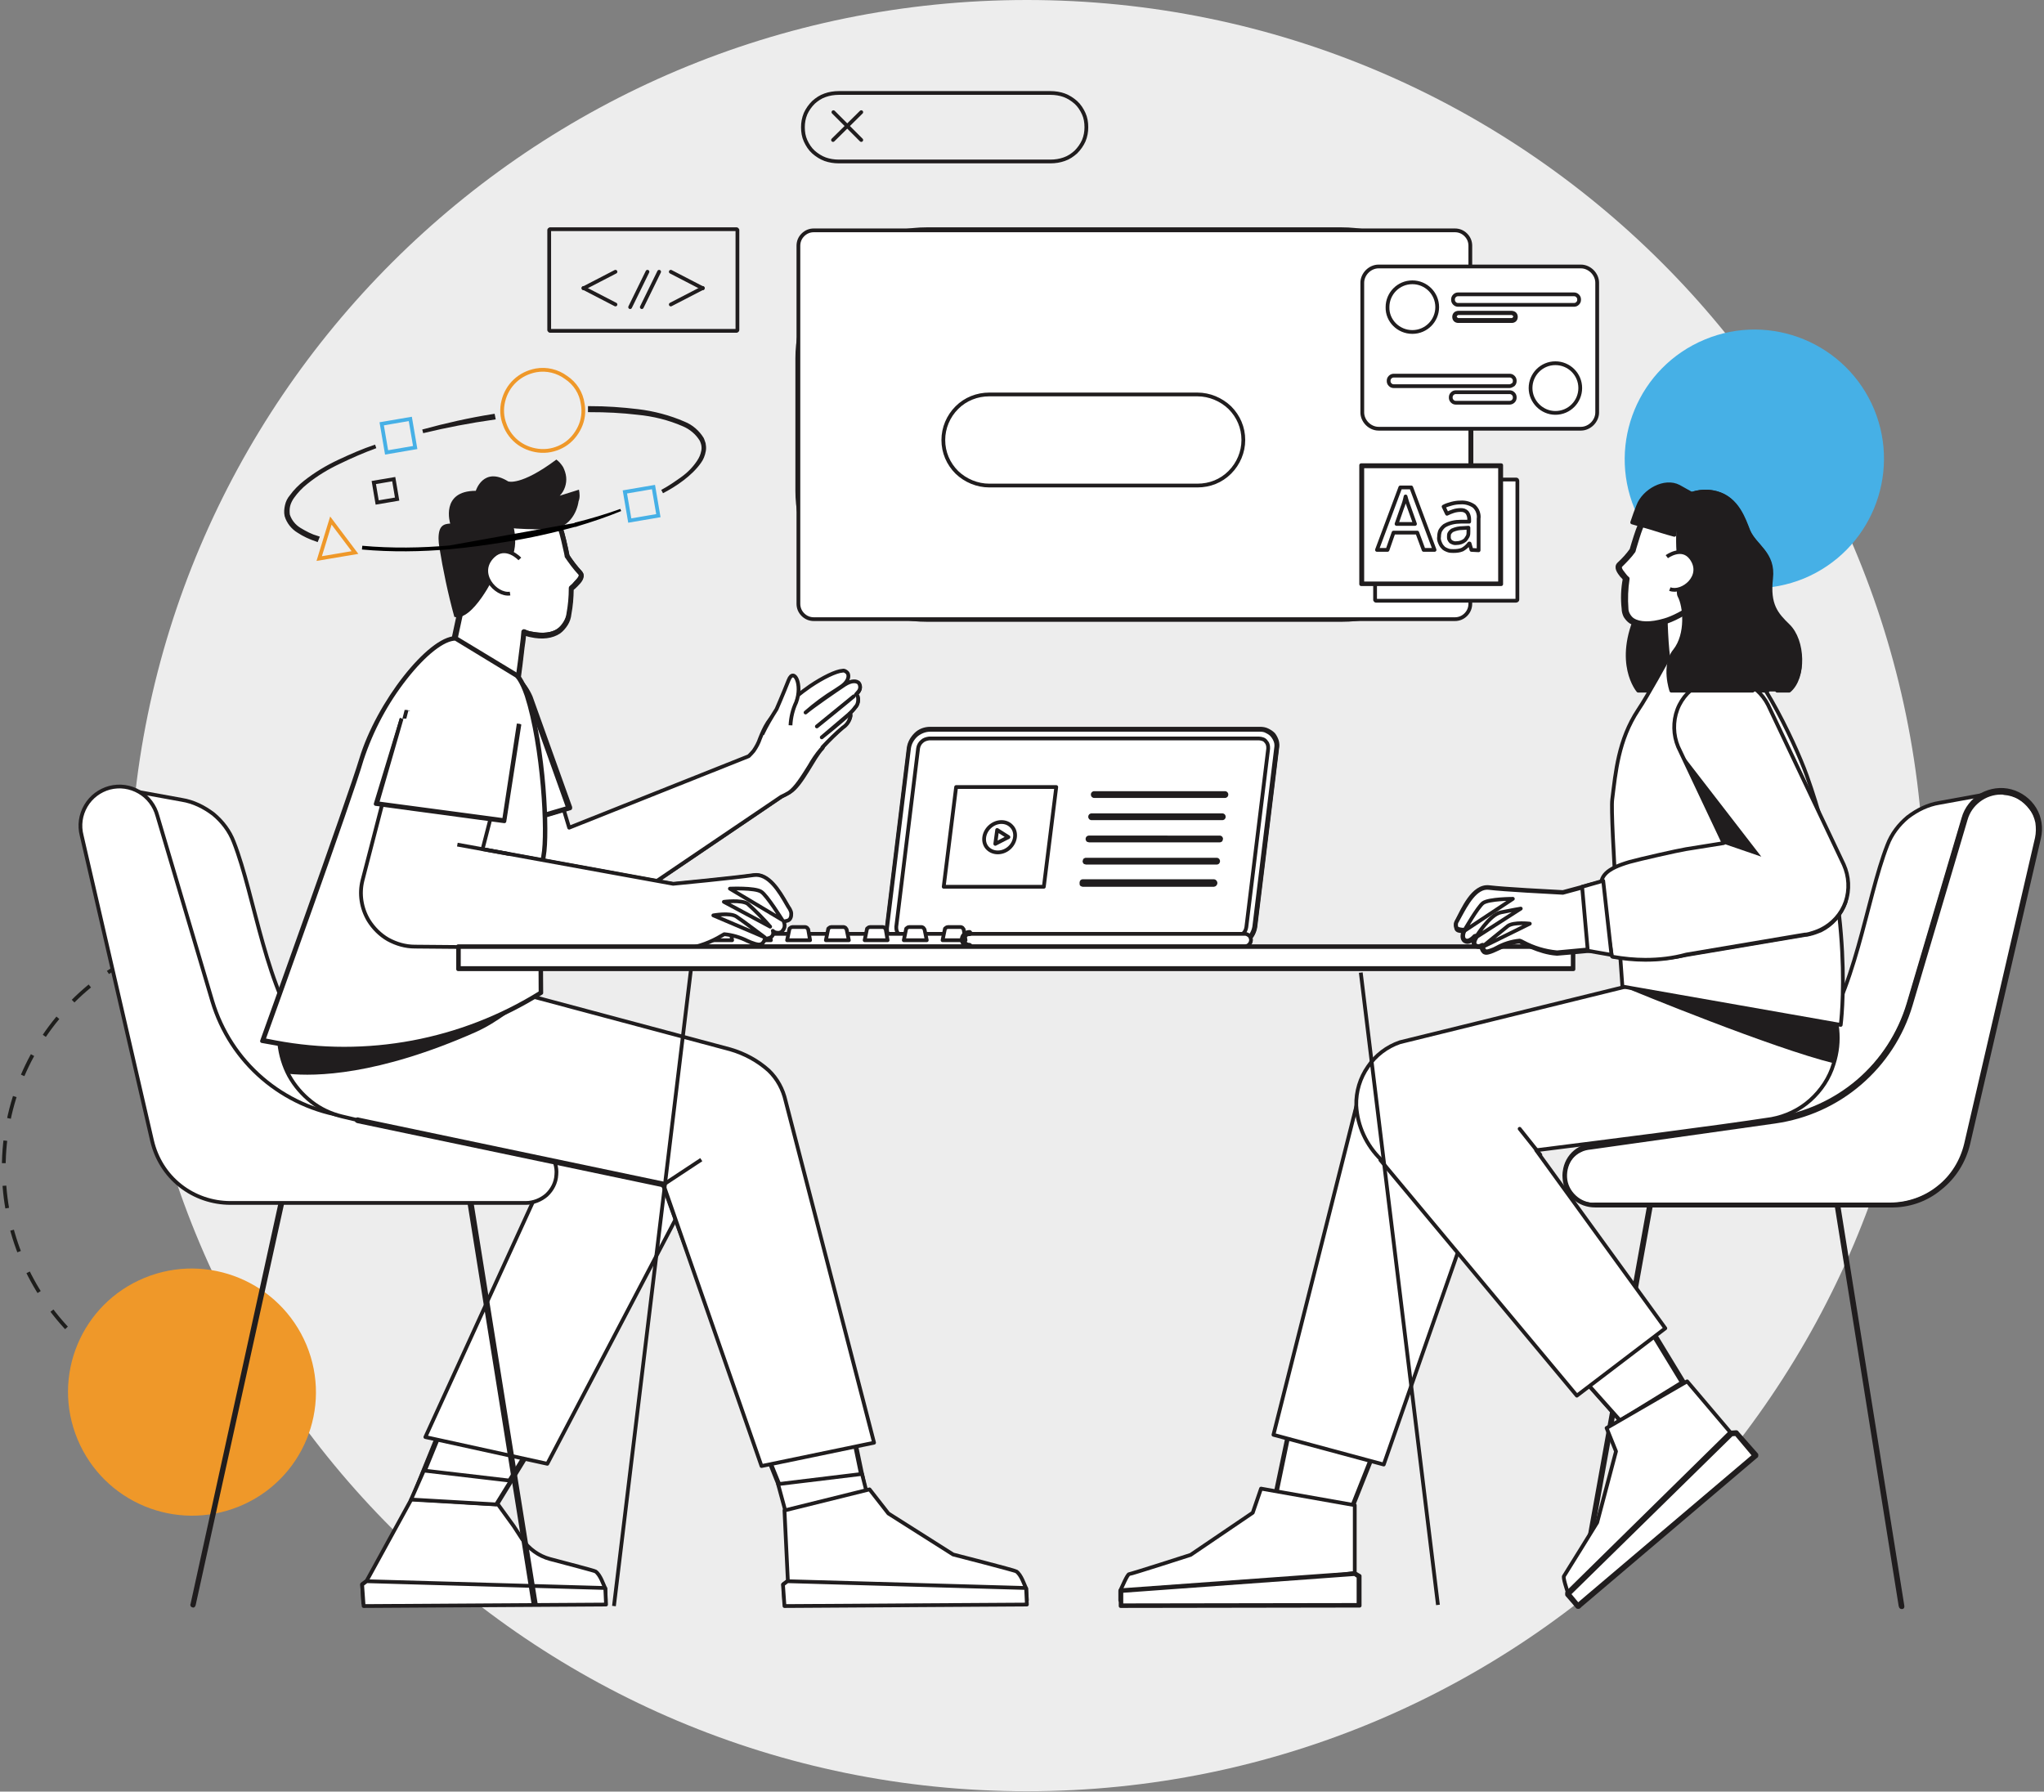 <?xml version="1.0" encoding="utf-8"?>
<!-- Generator: Adobe Illustrator 26.0.1, SVG Export Plug-In . SVG Version: 6.00 Build 0)  -->
<svg version="1.1" id="Layer_1" xmlns="http://www.w3.org/2000/svg" xmlns:xlink="http://www.w3.org/1999/xlink" x="0px" y="0px"
	 viewBox="0 0 543 476" style="enable-background:new 0 0 543 476;" xml:space="preserve">
<rect x="0" y="0" width="543" height="476" fill="#808080" stroke="none"/>
<style type="text/css">
	.st0{fill:none;stroke:#1E1E1C;stroke-miterlimit:10;stroke-dasharray:6,6;}
	.st1{fill:#EDEDED;}
	.st2{fill:#EF9829;}
	.st3{fill:#46B0E6;}
	.st4{fill:#FFFFFF;stroke:#201D1E;stroke-linejoin:round;}
	.st5{fill:none;stroke:#201D1E;stroke-linejoin:round;}
	.st6{fill-rule:evenodd;clip-rule:evenodd;fill:#FFFFFF;}
	.st7{fill:#201D1E;}
	.st8{fill:#FFFFFF;}
	.st9{fill:none;stroke:#201D1E;stroke-miterlimit:10;}
	.st10{fill-rule:evenodd;clip-rule:evenodd;fill:#FFFFFF;stroke:#201D1E;stroke-linejoin:round;}
	.st11{fill:none;stroke:#EF9829;stroke-miterlimit:10;}
	.st12{fill:none;stroke:#46B0E6;stroke-miterlimit:10;}
	.st13{stroke:#201D1E;stroke-miterlimit:10;}
	.st14{fill:none;stroke:#000000;stroke-miterlimit:10;}
	.st15{fill:none;stroke:#000000;stroke-width:0.6;stroke-miterlimit:10;}
</style>
<path class="st0" d="M63.7,372.9c34.6,0,62.7-28,62.7-62.6s-28.1-62.6-62.7-62.6S1,275.7,1,310.3S29.1,372.9,63.7,372.9z"/>
<path class="st1" d="M272.8,475.9c131.7,0,238.4-106.5,238.4-237.9C511.2,106.5,404.5,0,272.8,0C141.1,0,34.4,106.5,34.4,237.9
	C34.4,369.3,141.1,475.9,272.8,475.9z"/>
<path class="st2" d="M63.6,400.2c16.8-6.9,24.8-26.1,17.8-42.9c-7-16.7-26.2-24.7-43-17.8c-16.8,6.9-24.8,26.1-17.8,42.9
	C27.6,399.2,46.8,407.1,63.6,400.2z"/>
<path class="st3" d="M479.2,153.7c17.6-7.3,25.9-27.4,18.7-44.9c-7.3-17.6-27.5-25.9-45-18.6c-17.6,7.3-25.9,27.4-18.7,44.9
	C441.5,152.6,461.6,160.9,479.2,153.7z"/>
<path class="st4" d="M356.4,60.9H246.2c-19,0-34.4,15.4-34.4,34.3v35.2c0,19,15.4,34.3,34.4,34.3h110.3c19,0,34.4-15.4,34.4-34.3
	V95.3C390.8,76.3,375.4,60.9,356.4,60.9z"/>
<path class="st4" d="M216.2,61.2c-1.1,0-2.1,0.4-2.9,1.2c-0.8,0.8-1.2,1.8-1.2,2.9v95.1c0,1.1,0.4,2.1,1.2,2.9
	c0.8,0.8,1.8,1.2,2.9,1.2h170.3c1.1,0,2.1-0.4,2.9-1.2c0.8-0.8,1.2-1.8,1.2-2.9V65.3c0-1.1-0.4-2.1-1.2-2.9
	c-0.8-0.8-1.8-1.2-2.9-1.2H216.2z"/>
<path class="st4" d="M318.1,105.1h-55.3c-6.6,0-11.9,5.3-11.9,11.8c0,6.5,5.3,11.8,11.9,11.8h55.3c6.6,0,11.9-5.3,11.9-11.8
	C330,110.4,324.7,105.1,318.1,105.1z"/>
<path class="st4" d="M318.1,129h-55.3c-3.2,0-6.3-1.3-8.6-3.5c-2.3-2.3-3.6-5.3-3.6-8.6c0-3.2,1.3-6.3,3.6-8.6
	c2.3-2.3,5.4-3.5,8.6-3.5h55.3c3.2,0,6.3,1.3,8.6,3.5c2.3,2.3,3.6,5.3,3.6,8.6c0,3.2-1.3,6.3-3.6,8.6
	C324.4,127.8,321.4,129,318.1,129z"/>
<path class="st4" d="M402.8,127.7h-37.2v31.6h37.2V127.7z"/>
<path class="st4" d="M402.8,159.6h-37.2c0,0-0.1,0-0.1,0c0,0-0.1,0-0.1-0.1s0-0.1-0.1-0.1c0,0,0-0.1,0-0.1v-31.6c0,0,0-0.1,0-0.1
	c0,0,0-0.1,0.1-0.1c0,0,0.1,0,0.1-0.1c0,0,0.1,0,0.1,0h37.2c0.1,0,0.1,0,0.2,0.1c0,0,0.1,0.1,0.1,0.2v31.6c0,0.1,0,0.1-0.1,0.2
	C403,159.5,402.9,159.6,402.8,159.6z"/>
<path class="st4" d="M398.8,123.6h-37.2v31.6h37.2V123.6z"/>
<path class="st4" d="M361.9,155h36.6v-31.1h-36.6V155z"/>
<path class="st4" d="M378.2,146.1l-1.7-4.6h-6.3l-1.6,4.6h-2.8l6.2-16.6h2.9l6.2,16.6H378.2z M375.9,139.2l-1.6-4.5
	c-0.1-0.3-0.3-0.8-0.5-1.4c-0.2-0.6-0.3-1.1-0.4-1.4c-0.2,1-0.5,2-0.9,3l-1.5,4.3L375.9,139.2z"/>
<path class="st4" d="M390.9,146.1l-0.5-1.7h-0.1c-0.5,0.7-1.1,1.2-1.8,1.6c-0.7,0.3-1.5,0.4-2.4,0.4c-0.5,0-1,0-1.5-0.2
	c-0.5-0.2-1-0.4-1.3-0.8c-0.4-0.4-0.6-0.8-0.8-1.3c-0.2-0.5-0.3-1-0.2-1.5c0-0.6,0.1-1.1,0.3-1.6c0.3-0.5,0.6-0.9,1.1-1.3
	c1.3-0.8,2.9-1.1,4.4-1.1h2.2v-0.7c0-0.6-0.2-1.3-0.6-1.8c-0.2-0.2-0.5-0.4-0.8-0.5c-0.3-0.1-0.6-0.1-0.9-0.1
	c-0.6,0-1.3,0.1-1.9,0.3c-0.6,0.2-1.1,0.4-1.7,0.7l-0.9-1.9c0.7-0.4,1.5-0.6,2.2-0.8c0.8-0.2,1.5-0.3,2.3-0.3c1.3-0.1,2.6,0.3,3.6,1
	c0.4,0.4,0.8,0.9,1,1.5c0.2,0.6,0.3,1.2,0.2,1.8v8.4L390.9,146.1z M386.9,144.3c0.9,0,1.7-0.3,2.3-0.8c0.3-0.3,0.5-0.7,0.7-1
	c0.2-0.4,0.2-0.8,0.2-1.2v-1.1l-1.5,0.1c-1,0-1.9,0.2-2.8,0.6c-0.3,0.2-0.5,0.4-0.7,0.7c-0.2,0.3-0.2,0.6-0.2,1c0,0.2,0,0.5,0.1,0.7
	c0.1,0.2,0.2,0.4,0.4,0.6C385.9,144.2,386.4,144.4,386.9,144.3z"/>
<path class="st4" d="M366.2,70.8c-1.1,0-2.2,0.5-3,1.3c-0.8,0.8-1.3,1.9-1.3,3v34.5c0,1.1,0.5,2.2,1.3,3c0.8,0.8,1.9,1.3,3,1.3H420
	c1.1,0,2.2-0.5,3-1.3c0.8-0.8,1.3-1.9,1.3-3V75.1c0-1.1-0.5-2.2-1.3-3c-0.8-0.8-1.9-1.3-3-1.3H366.2z"/>
<path class="st4" d="M375.2,88.2c3.7,0,6.6-3,6.6-6.6c0-3.7-3-6.6-6.6-6.6c-3.7,0-6.6,3-6.6,6.6C368.5,85.2,371.5,88.2,375.2,88.2z"
	/>
<path class="st4" d="M418.1,80.7h-30.7c-0.1,0-0.3,0-0.4-0.1c-0.1-0.1-0.3-0.1-0.4-0.2c-0.1-0.1-0.2-0.2-0.2-0.4
	c-0.1-0.1-0.1-0.3-0.1-0.4c0-0.1,0-0.3,0.1-0.4c0.1-0.1,0.1-0.3,0.2-0.4c0.1-0.1,0.2-0.2,0.4-0.2c0.1-0.1,0.3-0.1,0.4-0.1h30.7
	c0.3,0,0.6,0.1,0.8,0.3c0.2,0.2,0.3,0.5,0.3,0.8c0,0.3-0.1,0.6-0.3,0.8C418.7,80.6,418.4,80.7,418.1,80.7z"/>
<path class="st4" d="M418.1,81h-30.7c-0.4,0-0.7-0.1-1-0.4c-0.3-0.3-0.4-0.6-0.4-1c0-0.4,0.1-0.7,0.4-1c0.3-0.3,0.6-0.4,1-0.4h30.7
	c0.4,0,0.7,0.1,1,0.4c0.3,0.3,0.4,0.6,0.4,1c0,0.4-0.1,0.7-0.4,1C418.8,80.9,418.5,81,418.1,81z"/>
<path class="st4" d="M401.6,85.3h-14.2c-0.3,0-0.6-0.1-0.8-0.3c-0.2-0.2-0.3-0.5-0.3-0.8c0-0.3,0.1-0.6,0.3-0.8
	c0.2-0.2,0.5-0.3,0.8-0.3h14.2c0.3,0,0.6,0.1,0.8,0.3c0.2,0.2,0.3,0.5,0.3,0.8c0,0.3-0.1,0.6-0.3,0.8
	C402.2,85.2,401.9,85.3,401.6,85.3z"/>
<path class="st4" d="M387.4,83.2c-0.2,0-0.5,0.1-0.6,0.3c-0.2,0.2-0.3,0.4-0.3,0.6c0,0.2,0.1,0.5,0.3,0.6c0.2,0.2,0.4,0.3,0.6,0.3
	h14.2c0.2,0,0.5-0.1,0.6-0.3c0.2-0.2,0.3-0.4,0.3-0.6c0-0.2-0.1-0.5-0.3-0.6c-0.2-0.2-0.4-0.3-0.6-0.3H387.4z"/>
<path class="st4" d="M413.2,109.7c3.7,0,6.6-3,6.6-6.6c0-3.7-3-6.6-6.6-6.6c-3.7,0-6.6,3-6.6,6.6
	C406.6,106.7,409.6,109.7,413.2,109.7z"/>
<path class="st4" d="M370.3,102.3H401c0.3,0,0.6-0.1,0.8-0.3c0.2-0.2,0.3-0.5,0.3-0.8c0-0.3-0.1-0.6-0.3-0.8s-0.5-0.3-0.8-0.3h-30.7
	c-0.3,0-0.6,0.1-0.8,0.3s-0.3,0.5-0.3,0.8c0,0.3,0.1,0.6,0.3,0.8C369.7,102.2,370,102.3,370.3,102.3z"/>
<path class="st4" d="M401,102.6h-30.7c-0.4,0-0.7-0.1-1-0.4c-0.3-0.3-0.4-0.6-0.4-1c0-0.4,0.1-0.7,0.4-1c0.3-0.3,0.6-0.4,1-0.4H401
	c0.4,0,0.7,0.1,1,0.4c0.3,0.3,0.4,0.6,0.4,1c0,0.4-0.1,0.7-0.4,1C401.7,102.4,401.3,102.6,401,102.6z"/>
<path class="st4" d="M386.8,106.8H401c0.6,0,1.1-0.5,1.1-1.1v0c0-0.6-0.5-1.1-1.1-1.1h-14.2c-0.6,0-1.1,0.5-1.1,1.1v0
	C385.6,106.3,386.1,106.8,386.8,106.8z"/>
<path class="st4" d="M401,107h-14.2c-0.4,0-0.7-0.1-1-0.4c-0.3-0.3-0.4-0.6-0.4-1c0-0.4,0.1-0.7,0.4-1c0.3-0.3,0.6-0.4,1-0.4H401
	c0.4,0,0.7,0.1,1,0.4c0.3,0.3,0.4,0.6,0.4,1c0,0.4-0.1,0.7-0.4,1C401.7,106.9,401.3,107,401,107z"/>
<path class="st5" d="M195.6,87.9h-49.4c0,0-0.1,0-0.1,0c0,0-0.1,0-0.1-0.1c0,0,0-0.1-0.1-0.1c0,0,0-0.1,0-0.1V61.2c0,0,0-0.1,0-0.1
	c0,0,0-0.1,0.1-0.1c0,0,0.1,0,0.1-0.1c0,0,0.1,0,0.1,0h49.4c0,0,0.1,0,0.1,0c0,0,0.1,0,0.1,0.1c0,0,0,0.1,0.1,0.1c0,0,0,0.1,0,0.1
	v26.4c0,0,0,0.1,0,0.1c0,0,0,0.1-0.1,0.1c0,0-0.1,0-0.1,0.1C195.6,87.9,195.6,87.9,195.6,87.9L195.6,87.9z"/>
<path class="st4" d="M163.5,72.2l-8.5,4.4L163.5,72.2z"/>
<path class="st4" d="M155,76.5l8.5,4.4L155,76.5z"/>
<path class="st4" d="M178.2,72.2l8.5,4.4L178.2,72.2z"/>
<path class="st4" d="M186.7,76.5l-8.5,4.4L186.7,76.5z"/>
<path class="st4" d="M172,72.2l-4.6,9.4L172,72.2z"/>
<path class="st4" d="M175.1,72.2l-4.6,9.4L175.1,72.2z"/>
<path class="st5" d="M279.1,42.9h-56.3c-1.2,0-2.5-0.2-3.6-0.6c-1.1-0.4-2.2-1.1-3.1-1.9c-0.9-0.8-1.6-1.9-2.1-3
	c-0.5-1.1-0.7-2.3-0.7-3.6c0-1.2,0.2-2.4,0.7-3.6c0.5-1.1,1.2-2.1,2.1-3c0.9-0.8,1.9-1.5,3.1-1.9c1.1-0.4,2.4-0.6,3.6-0.6h56.3
	c1.2,0,2.5,0.2,3.6,0.6c1.1,0.4,2.2,1.1,3.1,1.9c0.9,0.8,1.6,1.9,2.1,3c0.5,1.1,0.7,2.3,0.7,3.6c0,1.2-0.2,2.4-0.7,3.6
	c-0.5,1.1-1.2,2.1-2.1,3c-0.9,0.8-1.9,1.5-3.1,1.9C281.6,42.7,280.3,42.9,279.1,42.9z"/>
<path class="st4" d="M228.8,29.8l-7.5,7.4L228.8,29.8z"/>
<path class="st4" d="M228.8,37.2l-7.4-7.4L228.8,37.2z"/>
<path class="st4" d="M327.8,251.1h-87.7c-0.6,0-1.2-0.1-1.8-0.4c-0.6-0.2-1.1-0.6-1.5-1.1c-0.4-0.5-0.7-1-0.9-1.6
	c-0.2-0.6-0.2-1.2-0.1-1.8l5.8-47.4c0.2-1.3,0.8-2.6,1.9-3.4c1-0.9,2.3-1.4,3.7-1.4h87.7c0.6,0,1.2,0.1,1.8,0.4
	c0.6,0.2,1.1,0.6,1.5,1.1c0.4,0.5,0.7,1,0.9,1.6c0.2,0.6,0.2,1.2,0.1,1.8l-5.8,47.4c-0.2,1.3-0.8,2.5-1.9,3.4
	C330.4,250.5,329.1,251,327.8,251.1z"/>
<path class="st4" d="M327.8,251.3h-87.7c-0.7,0-1.3-0.1-1.9-0.4c-0.6-0.3-1.1-0.7-1.6-1.1c-0.4-0.5-0.7-1.1-0.9-1.7
	c-0.2-0.6-0.2-1.3-0.1-1.9l5.8-47.5c0.2-1.4,0.9-2.6,1.9-3.6s2.4-1.5,3.8-1.5h87.7c0.6,0,1.3,0.1,1.9,0.4c0.6,0.3,1.1,0.6,1.6,1.1
	c0.4,0.5,0.7,1.1,0.9,1.7s0.2,1.3,0.1,1.9l-5.8,47.5c-0.2,1.4-0.9,2.7-1.9,3.6C330.5,250.8,329.2,251.3,327.8,251.3z M247.1,194.2
	c-1.3,0-2.5,0.5-3.4,1.4c-0.9,0.8-1.6,2-1.8,3.3l-5.8,47.5c-0.1,0.6,0,1.2,0.1,1.7c0.2,0.6,0.4,1.1,0.8,1.5c0.4,0.4,0.8,0.8,1.4,1
	c0.5,0.2,1.1,0.4,1.7,0.4h87.7c1.3,0,2.5-0.5,3.4-1.4c0.9-0.8,1.6-2,1.7-3.3l5.8-47.5c0.1-0.6,0-1.2-0.1-1.7
	c-0.2-0.6-0.4-1.1-0.8-1.5c-0.4-0.4-0.8-0.8-1.4-1c-0.5-0.2-1.1-0.4-1.7-0.4H247.1z"/>
<path class="st4" d="M277.3,235.6h-26.6l3.3-26.5h26.6L277.3,235.6z"/>
<path class="st4" d="M268.2,225.2c1.7-1.6,2-4.2,0.5-5.7c-1.4-1.5-4-1.5-5.8,0.2c-1.7,1.6-2,4.2-0.5,5.7
	C263.9,226.9,266.5,226.8,268.2,225.2z"/>
<path class="st4" d="M267.9,222.4l-3.5,1.8l0.5-3.7L267.9,222.4z"/>
<path class="st4" d="M334.5,196.2c0.3,0,0.7,0.1,1,0.2c0.3,0.1,0.6,0.3,0.8,0.6c0.2,0.2,0.4,0.5,0.5,0.9c0.1,0.3,0.1,0.7,0.1,1
	l-5.8,47.4c-0.1,0.7-0.4,1.4-1,1.8c-0.5,0.5-1.2,0.8-1.9,0.8h-87.7c-0.3,0-0.7-0.1-1-0.2c-0.3-0.1-0.6-0.3-0.8-0.6
	c-0.2-0.2-0.4-0.5-0.5-0.9c-0.1-0.3-0.1-0.7-0.1-1l5.8-47.4c0.1-0.7,0.5-1.4,1-1.8c0.5-0.5,1.2-0.7,1.9-0.8H334.5z M334.8,193.9
	h-87.7c-1.3,0-2.6,0.5-3.7,1.4c-1,0.9-1.7,2.1-1.9,3.4l-5.8,47.4c-0.1,0.6-0.1,1.2,0.1,1.8c0.2,0.6,0.5,1.1,0.9,1.6
	c0.4,0.5,0.9,0.8,1.5,1.1c0.6,0.2,1.2,0.4,1.8,0.4h87.7c1.3,0,2.6-0.5,3.6-1.4c1-0.9,1.7-2.1,1.9-3.4l5.8-47.4
	c0.1-0.6,0.1-1.2-0.1-1.8c-0.2-0.6-0.5-1.1-0.9-1.6c-0.4-0.5-0.9-0.8-1.5-1.1C336,194,335.4,193.9,334.8,193.9z"/>
<path class="st4" d="M325.4,211.5h-34.7c-0.1,0-0.2,0-0.3-0.1c-0.1-0.1-0.1-0.2-0.1-0.3c0-0.1,0-0.2,0.1-0.3
	c0.1-0.1,0.2-0.1,0.3-0.1h34.7c0.1,0,0.2,0,0.3,0.1c0.1,0.1,0.1,0.2,0.1,0.3c0,0.1,0,0.2-0.1,0.3
	C325.6,211.5,325.5,211.5,325.4,211.5z"/>
<path class="st4" d="M324.7,217.4H290c-0.1,0-0.2,0-0.3-0.1c-0.1-0.1-0.1-0.2-0.1-0.3c0-0.1,0-0.2,0.1-0.3c0.1-0.1,0.2-0.1,0.3-0.1
	h34.7c0.1,0,0.2,0,0.3,0.1c0.1,0.1,0.1,0.2,0.1,0.3c0,0.1,0,0.2-0.1,0.3C324.9,217.4,324.8,217.4,324.7,217.4z"/>
<path class="st4" d="M324,223.3h-34.7c-0.1,0-0.2-0.1-0.3-0.1c-0.1-0.1-0.1-0.2-0.1-0.3c0-0.1,0-0.2,0.1-0.3
	c0.1-0.1,0.2-0.1,0.3-0.1H324c0.1,0,0.2,0,0.3,0.1c0.1,0.1,0.1,0.2,0.1,0.3c0,0.1-0.1,0.2-0.1,0.3
	C324.2,223.3,324.1,223.3,324,223.3z"/>
<path class="st4" d="M323.2,229.2h-34.7c-0.1,0-0.2-0.1-0.3-0.1c-0.1-0.1-0.1-0.2-0.1-0.3c0-0.1,0.1-0.2,0.1-0.3
	c0.1-0.1,0.2-0.1,0.3-0.1h34.7c0.1,0,0.2,0,0.3,0.1c0.1,0.1,0.1,0.2,0.1,0.3c0,0.1,0,0.2-0.1,0.3
	C323.5,229.1,323.4,229.2,323.2,229.2z"/>
<path class="st4" d="M322.5,235.1h-34.7c-0.1,0-0.1,0-0.2,0c-0.1,0-0.1-0.1-0.2-0.1c-0.1,0-0.1-0.1-0.1-0.2c0-0.1,0-0.1,0-0.2
	c0-0.1,0-0.1,0-0.2c0-0.1,0.1-0.1,0.1-0.2c0.1,0,0.1-0.1,0.2-0.1c0.1,0,0.1,0,0.2,0h34.7c0.1,0,0.2,0.1,0.3,0.2
	c0.1,0.1,0.1,0.2,0.1,0.3c0,0.1,0,0.2-0.1,0.3C322.7,235,322.6,235.1,322.5,235.1z"/>
<path class="st4" d="M330.6,251.5H186.7c-0.4,0-0.9-0.2-1.2-0.5s-0.5-0.7-0.5-1.2s0.2-0.9,0.5-1.2s0.7-0.5,1.2-0.5h144
	c0.3,0,0.6,0.1,0.9,0.3c0.3,0.2,0.5,0.4,0.6,0.7c0.1,0.3,0.2,0.6,0.1,0.9c0,0.3-0.2,0.6-0.4,0.9c-0.2,0.2-0.4,0.3-0.6,0.4
	C331.1,251.4,330.9,251.5,330.6,251.5z"/>
<path class="st4" d="M194.5,249.8h-6.1l0.6-2.9c0-0.2,0.1-0.3,0.3-0.4c0.1-0.1,0.3-0.2,0.5-0.2h3.4c0.2,0,0.3,0.1,0.5,0.2
	c0.1,0.1,0.2,0.3,0.3,0.4L194.5,249.8z"/>
<path class="st4" d="M204.8,249.8h-6.1l0.6-2.9c0-0.2,0.1-0.3,0.3-0.4c0.1-0.1,0.3-0.2,0.5-0.2h3.3c0.2,0,0.3,0.1,0.5,0.2
	c0.1,0.1,0.2,0.3,0.3,0.4L204.8,249.8z"/>
<path class="st4" d="M215.2,249.8h-6.1l0.6-2.9c0-0.2,0.1-0.3,0.3-0.4c0.1-0.1,0.3-0.2,0.5-0.2h3.4c0.2,0,0.3,0.1,0.5,0.2
	c0.1,0.1,0.2,0.3,0.3,0.4L215.2,249.8z"/>
<path class="st4" d="M225.5,249.8h-6.1l0.6-2.9c0-0.2,0.1-0.3,0.3-0.4c0.1-0.1,0.3-0.2,0.5-0.2h3.3c0.2,0,0.3,0.1,0.5,0.2
	c0.1,0.1,0.2,0.3,0.3,0.4L225.5,249.8z"/>
<path class="st4" d="M235.8,249.8h-6.1l0.6-2.9c0-0.2,0.1-0.3,0.3-0.4c0.1-0.1,0.3-0.2,0.5-0.2h3.4c0.2,0,0.3,0.1,0.5,0.2
	s0.2,0.3,0.3,0.4L235.8,249.8z"/>
<path class="st4" d="M246.2,249.8h-6.1l0.6-2.9c0-0.2,0.1-0.3,0.3-0.4c0.1-0.1,0.3-0.2,0.5-0.2h3.3c0.2,0,0.3,0.1,0.5,0.2
	c0.1,0.1,0.2,0.3,0.3,0.4L246.2,249.8z"/>
<path class="st4" d="M256.5,249.8h-6.1l0.6-2.9c0-0.2,0.1-0.3,0.3-0.4c0.1-0.1,0.3-0.2,0.5-0.2h3.4c0.2,0,0.3,0.1,0.5,0.2
	c0.1,0.1,0.2,0.3,0.3,0.4L256.5,249.8z"/>
<path class="st4" d="M257.5,251.6c-0.5,0-1-0.2-1.4-0.6c-0.4-0.4-0.6-0.9-0.6-1.4c0-0.5,0.2-1,0.6-1.4c0.4-0.4,0.9-0.6,1.4-0.6
	c0,0,0.1,0,0.1,0c0,0,0.1,0,0.1,0.1c0,0,0,0.1,0.1,0.1s0,0.1,0,0.1c0,0,0,0.1,0,0.1c0,0,0,0.1-0.1,0.1c0,0-0.1,0-0.1,0.1
	c0,0-0.1,0-0.1,0c-0.4,0-0.7,0.1-1,0.4c-0.3,0.3-0.4,0.6-0.4,1s0.1,0.7,0.4,1c0.3,0.3,0.6,0.4,1,0.4c0.1,0,0.1,0,0.2,0.1
	c0.1,0,0.1,0.1,0.1,0.2c0,0,0,0.1,0,0.1c0,0,0,0.1-0.1,0.1c0,0-0.1,0-0.1,0.1C257.6,251.6,257.5,251.6,257.5,251.6z"/>
<path class="st4" d="M153.4,293.2c-13.1,28.9-45,107.8-45,107.8H131l56.2-91.9c4.7-6.8,2.5-16-5.7-21.5
	C172.2,281.4,158,283,153.4,293.2z"/>
<path class="st4" d="M131,401.3h-22.5c0,0-0.1,0-0.1,0c0,0-0.1,0-0.1-0.1c0,0,0-0.1,0-0.1s0-0.1,0-0.1c0.3-0.8,32-79.3,45-107.9
	c1-2.1,2.4-4,4.2-5.4c1.8-1.5,3.9-2.5,6.1-3.1c3-0.8,6.2-1,9.3-0.5c3.1,0.5,6.1,1.7,8.7,3.4c2,1.3,3.8,3,5.2,4.9s2.4,4.2,2.9,6.5
	c0.3,1.8,0.3,3.6-0.1,5.4c-0.4,1.8-1.1,3.5-2.2,5l-56.2,91.8c0,0-0.1,0.1-0.1,0.1C131.1,401.3,131,401.3,131,401.3z M108.8,400.7h22
	L187,309c1-1.4,1.7-3.1,2.1-4.8c0.4-1.7,0.4-3.5,0.1-5.2c-0.5-2.3-1.5-4.4-2.8-6.3c-1.3-1.9-3.1-3.5-5-4.8c-2.6-1.7-5.5-2.8-8.5-3.3
	c-3-0.5-6.1-0.3-9.1,0.5c-2.2,0.5-4.2,1.6-5.9,3c-1.7,1.4-3.1,3.2-4.1,5.2C141.2,320.8,111.2,394.9,108.8,400.7z"/>
<path class="st4" d="M155.3,289.3L113,381.8l32.4,7.1l44.9-85.6L155.3,289.3z"/>
<path class="st4" d="M160.8,422l-0.1-0.2c-0.4-0.8-1.2-3.4-2.5-4.3c-0.3-0.2-7.2-2-12.1-3.3c-3-0.8-5.6-2.7-7.4-5.3l-2.2-3.4
	l-4.2-5.8l-23-1.4L97.4,420l-1.2,0.9l0.3,5l64.4-0.8L160.8,422z"/>
<path class="st4" d="M160.8,422l0.2,4.3l-64.4,0.4l-0.4-5.7l1.2-0.9l63.3,1.8L160.8,422z"/>
<path class="st4" d="M109.2,398.4l3.4-7.7l23.1,2.7l-3.9,6.3L109.2,398.4z"/>
<path class="st4" d="M112.7,317.5c-1.1,0.3-2.2,0.4-3.3,0.5c-1.3,0.1-2.6,0-3.8-0.4c-7-2.1-19.7-7.9-28.1-11.8c-1.1-0.5-2.1-1-3-1.4
	c-3.2-1.5-5.2-2.5-5.2-2.5s-19.7-32.6-22.4-39.2C44.1,256,32,209.7,32,209.7h1.2l0.8,0.2l14.3,2.6c3.1,0.5,5.9,1.9,8.4,3.8
	c2.4,2,4.3,4.5,5.4,7.4c5.7,14.5,8.5,39.8,19.5,53.3c0.3,0.4,0.7,0.8,1,1.2c0.6,0.6,1.1,1.2,1.7,1.8c5.5,5.4,11.9,9.9,18.9,13.3
	c1.3,0.7,2.6,1.3,3.9,1.8c8,3.5,16.3,6,24.9,7.4h0.2C136.6,303.2,123.6,314.9,112.7,317.5z"/>
<path class="st4" d="M51.3,426.6c-0.1,0-0.1-0.1-0.2-0.1c0-0.1-0.1-0.1,0-0.2l24.8-113.1c0,0,0-0.1,0-0.1c0,0,0-0.1,0.1-0.1
	c0,0,0.1,0,0.1,0c0,0,0.1,0,0.1,0c0,0,0.1,0,0.1,0c0,0,0.1,0,0.1,0.1c0,0,0,0.1,0,0.1c0,0,0,0.1,0,0.1l-24.9,113
	c0,0.1,0,0.1-0.1,0.2C51.4,426.6,51.4,426.6,51.3,426.6z"/>
<path class="st4" d="M142,426.3c-0.1,0-0.1,0-0.2-0.1c0,0-0.1-0.1-0.1-0.2l-18-112.6c0-0.1,0-0.1,0.1-0.2c0-0.1,0.1-0.1,0.2-0.1
	c0,0,0.1,0,0.1,0c0,0,0.1,0,0.1,0c0,0,0.1,0,0.1,0.1c0,0,0,0.1,0,0.1l18,112.6c0,0,0,0.1,0,0.1c0,0,0,0.1,0,0.1c0,0,0,0.1-0.1,0.1
	C142.1,426.2,142.1,426.2,142,426.3L142,426.3z"/>
<path class="st4" d="M21.9,222l18.8,81.1c1.1,4.6,3.7,8.7,7.4,11.7c3.7,3,8.3,4.6,13.1,4.6h78.4c2,0,3.9-0.8,5.3-2.1
	c1.4-1.4,2.3-3.2,2.5-5.2c0.1-2-0.5-3.9-1.7-5.5s-3-2.6-5-2.8l-48.8-6.9c-8.3-1.2-16.1-4.7-22.4-10.2c-6.3-5.5-11-12.6-13.4-20.6
	l-14.6-49.3c-0.7-2.5-2.4-4.7-4.7-5.9c-2.3-1.3-5-1.6-7.5-1s-4.7,2.3-6.1,4.6C21.8,216.7,21.4,219.4,21.9,222L21.9,222z"/>
<path class="st4" d="M139.7,319.6H61.2c-4.8,0-9.5-1.6-13.3-4.6c-3.8-3-6.4-7.2-7.5-11.9L21.7,222c-0.7-2.7-0.3-5.5,1.1-7.9
	s3.7-4.1,6.3-4.8c2.7-0.7,5.5-0.3,7.9,1.1c2.4,1.4,4.1,3.7,4.8,6.3L56.4,266c2.4,8,7,15.1,13.3,20.5c6.3,5.4,14,8.9,22.3,10.1
	l48.8,6.9c2,0.3,3.9,1.3,5.2,2.9c1.3,1.6,2,3.6,1.8,5.7c-0.1,2.1-1.1,4-2.6,5.4C143.7,318.8,141.7,319.6,139.7,319.6L139.7,319.6z"
	/>
<path class="st4" d="M227.1,184.8c0.3-0.3,0.6-0.6,0.9-0.9c1.3-1.9-0.3-3.5-3.2-1.6c-2.6,1.7-8.4,5.6-10.6,7.5l-0.4-0.3
	c1.6-1.9,7.2-5.5,9.4-6.9c2.6-1.8,2.5-4,0.7-3.9c-1.8,0.2-5.2,1.8-8.5,4c-2.5,1.8-5,3.8-7.3,5.9c-5.3,3-5.6,8.9-7.7,11.2
	c-0.4,0.5-0.9,1-1.4,1.4l-48,19.2l-10.3-34.2c-1.2-3.4-3.7-6.2-6.9-7.8c-3.2-1.6-7-1.9-10.4-0.9c-3.5,1.1-6.4,3.4-8.1,6.6
	c-1.8,3.2-2.2,6.9-1.3,10.4l14.7,48.8c0.6,2,1.7,3.9,3.1,5.4c1.4,1.5,3.2,2.7,5.1,3.5c2,0.8,4.1,1.1,6.2,0.9c2.1-0.1,4.1-0.8,6-1.8
	c0.7-0.4,1.3-0.8,1.9-1.3c9.9-6.7,56-37.9,56.8-38.5c0.7-0.3,1.4-0.7,2.1-1.1c3.1-1.9,6.3-9.3,8.5-11.5c0.2-0.2,0.3-0.4,0.3-0.6
	c1.7-1.9,3.5-3.6,5.4-5.3c1.6-1.3,2.2-3,1.7-3.6c0.6-0.5,1.1-1.1,1.6-1.7C228.4,186,228,184.9,227.1,184.8z"/>
<path class="st4" d="M142,253.4c-3.1,0-6-1-8.5-2.8c-2.5-1.8-4.3-4.4-5.2-7.3l-14.6-48.8c-1.1-3.6-0.8-7.5,1-10.9
	c1.8-3.3,4.8-5.9,8.4-7s7.5-0.8,10.9,1c3.4,1.8,5.9,4.8,7,8.4l10.2,33.9l47.7-19c0.5-0.5,0.9-0.9,1.3-1.4c0.7-1,1.3-2.1,1.7-3.3
	c1.1-2.7,2.4-5.9,6-8c2.3-2.1,4.7-4.1,7.3-5.9c3.4-2.3,6.9-4,8.6-4.1c0.3-0.1,0.6,0,0.9,0.2c0.3,0.2,0.5,0.4,0.6,0.7
	c0.3,0.9-0.2,2.3-2.1,3.5l-1.2,0.8c-2.8,1.7-5.5,3.7-8,5.9c2.3-1.9,7.7-5.6,10.4-7.4c1.9-1.2,3.1-1,3.7-0.5c0.3,0.3,0.4,0.8,0.4,1.2
	c0,0.4-0.2,0.9-0.5,1.2c-0.2,0.2-0.4,0.5-0.6,0.7c0.2,0.1,0.4,0.3,0.5,0.6c0.1,0.5,0.1,1,0,1.5c-0.1,0.5-0.3,0.9-0.7,1.3
	c-0.4,0.6-0.9,1.1-1.4,1.6c0.1,0.2,0.1,0.5,0.1,0.8c-0.2,1.2-0.9,2.3-2,3c-1.9,1.6-3.7,3.4-5.4,5.2c-0.1,0.2-0.2,0.5-0.4,0.6
	c-1.2,1.4-2.2,2.9-3.1,4.5c-1.7,2.7-3.6,5.8-5.4,7c-0.7,0.4-1.4,0.8-2.1,1.1c-0.8,0.5-47.4,32.1-56.8,38.5c-0.6,0.5-1.2,0.9-1.9,1.2
	c-1,0.6-2.1,1-3.3,1.4C144.6,253.2,143.3,253.4,142,253.4z"/>
<path class="st4" d="M218.3,195.9c0,0,5.8-4.6,7.4-6.3L218.3,195.9z"/>
<path class="st4" d="M217,193c0,0,8.3-6.7,9.8-8L217,193z"/>
<path class="st6" d="M210,192.7c0.1-2.1,0.6-4.2,1.5-6.1c1.8-4.8-0.6-9.4-2-5.9c-1.5,3.8-3.2,7.7-3.2,7.7c-1.4,2.2-2.7,4.4-3.8,6.7"
	/>
<path class="st5" d="M210,192.7c0.1-2.1,0.6-4.2,1.5-6.1c1.8-4.8-0.6-9.4-2-5.9c-1.5,3.8-3.2,7.7-3.2,7.7c-1.4,2.2-2.7,4.4-3.8,6.7"
	/>
<path class="st4" d="M121,223.6l30.3-8.9l-10.5-29.3c-1.3-3.6-3.9-6.6-7.4-8.4c-3.5-1.7-7.5-2-11.1-0.8c-3.7,1.2-6.7,3.8-8.5,7.2
	c-1.8,3.4-2.2,7.4-1.1,11.1L121,223.6z"/>
<path class="st4" d="M121,223.8h-0.1c0,0-0.1,0-0.1-0.1c0,0,0-0.1,0-0.1l-8.5-29.1c-0.8-3.7-0.2-7.5,1.6-10.8
	c1.9-3.3,4.9-5.7,8.5-6.9c3.6-1.2,7.5-0.9,10.9,0.6c3.4,1.6,6.2,4.3,7.7,7.8l10.5,29.3c0,0.1,0,0.1,0,0.2c0,0.1-0.1,0.1-0.2,0.1
	L121,223.8L121,223.8z M126.8,175.9c-1.2,0-2.5,0.2-3.7,0.5c-1.9,0.5-3.7,1.3-5.2,2.5c-1.6,1.2-2.8,2.7-3.8,4.3s-1.6,3.6-1.8,5.5
	c-0.2,1.9-0.1,3.9,0.5,5.8l8.4,28.8l29.7-8.7l-10.4-29.1c-1-2.8-2.9-5.2-5.3-7C132.7,176.8,129.8,175.9,126.8,175.9z"/>
<path class="st4" d="M154.2,152.1c-1.3-1.4-2.4-2.9-3.4-4.4c-0.3-1.3-0.6-2.7-0.9-4.2c-2.4-10-5.7-12.6-15.9-11.6h-0.5
	c-13.6,1.6-10.1,17.4-8.6,22.4c0.3,1,0.8,1.9,1.4,2.7c-1.5-0.4-2.5-0.5-2.7-0.1c-0.6,1.8-5,23.5-5.2,24c0,0,16.8,5.6,17.9,5.5
	c0.7-0.1,1.7-8.2,2.5-15c0.2-1.3,0.3-2.6,0.4-3.7c0.6,0.3,1.3,0.5,1.9,0.6c4.9,1,9.1-0.2,10.1-5.6c0.4-2.2,0.6-4.5,0.6-6.7
	c0.4-0.3,0.8-0.7,1.2-1.2C154.1,153.9,155,153,154.2,152.1z"/>
<path class="st4" d="M136.2,186.9c-1.4,0-16.3-4.9-18-5.5c0,0-0.1,0-0.1,0c0,0,0-0.1-0.1-0.1c0-0.1,0-0.1,0-0.2
	c0.1-0.2,0.9-4.1,1.8-8.3c1.4-6.5,3.1-14.6,3.4-15.7c0.2-0.5,0.9-0.6,2.3-0.2c-0.5-0.7-0.8-1.5-1.1-2.3c-0.9-2.7-3.4-12.2,0.5-18.1
	c0.9-1.4,2.2-2.5,3.6-3.3c1.4-0.8,3-1.3,4.7-1.4h0.5c10.3-1,13.8,1.5,16.2,11.8c0.4,1.6,0.7,2.9,0.9,4.1c1,1.6,2.1,3,3.4,4.4
	c1,1.1-0.2,2.4-1.1,3.3c-0.3,0.3-0.8,0.8-1.2,1.1c0,2.2-0.2,4.5-0.6,6.6c-0.1,1-0.4,1.9-0.9,2.7c-0.5,0.8-1.2,1.6-1.9,2.1
	c-1.8,1.2-4.4,1.6-7.5,0.9c-0.6-0.1-1.1-0.3-1.7-0.5c-0.1,1-0.2,2.2-0.4,3.3C137.2,186.8,136.6,186.9,136.2,186.9L136.2,186.9z
	 M118.7,181c6.6,2.2,16.4,5.4,17.5,5.4c0.2-0.3,0.9-2.3,2.4-14.8c0.2-1.4,0.3-2.6,0.4-3.7c0,0,0-0.1,0-0.1c0,0,0.1-0.1,0.1-0.1
	c0,0,0.1,0,0.1,0s0.1,0,0.1,0c0.6,0.3,1.2,0.5,1.9,0.6c3,0.6,5.5,0.3,7.1-0.8c0.7-0.5,1.3-1.2,1.8-2s0.8-1.6,0.9-2.5
	c0.4-2.2,0.6-4.4,0.6-6.7c0,0,0-0.1,0-0.1c0,0,0-0.1,0.1-0.1c0.4-0.3,0.9-0.8,1.2-1.2c1.1-1.2,1.7-2,1.1-2.6
	c-1.3-1.4-2.4-2.9-3.5-4.5c0,0,0,0,0-0.1c-0.2-1.2-0.6-2.6-0.9-4.1c-1.2-5.2-2.8-8.2-4.9-9.8s-5.5-2.1-10.8-1.6h-0.5
	c-1.6,0.1-3.1,0.5-4.5,1.3c-1.4,0.8-2.6,1.8-3.4,3.1c-3.7,5.7-1.3,15-0.4,17.7c0.3,1,0.8,1.9,1.4,2.7c0,0,0,0.1,0,0.2
	c0,0.1,0,0.1,0,0.2c0,0-0.1,0.1-0.1,0.1c-0.1,0-0.1,0-0.2,0c-2.2-0.6-2.4-0.3-2.4-0.3c-0.3,1.1-2,9.1-3.4,15.6
	C119.5,177.3,118.8,180.1,118.7,181z"/>
<path class="st4" d="M173.5,307.1c9.9,30.1,37.2,97,37.2,97l19.6-6.3l-21.1-101.6c-1.1-8.2-8.9-13.5-18.8-12
	C179.4,285.8,170,296.6,173.5,307.1z"/>
<path class="st4" d="M193.6,284.3c-1.1,0-2.1,0.1-3.2,0.2c-3,0.5-5.9,1.6-8.5,3.3c-2.6,1.7-4.8,3.9-6.4,6.5c-1.2,1.9-2,4-2.3,6.2
	c-0.3,2.2-0.1,4.5,0.5,6.6c9.5,28.9,35.4,92.4,37.2,96.8l19.1-6.1l-21-101.4c-0.2-1.8-0.8-3.4-1.7-5c-0.9-1.5-2.1-2.8-3.5-3.9
	C200.8,285.3,197.3,284.2,193.6,284.3z"/>
<path class="st4" d="M232.2,383.3l-23.5-90.8c-0.7-3.1-2.2-5.9-4.5-8.1c-2.9-2.6-6.4-4.5-10.2-5.6l-92-24.6
	c-4.9-1.3-10.1-0.9-14.8,1.2c-4.6,2.1-8.4,5.7-10.7,10.2c-0.4,0.9-0.8,1.8-1.2,2.7c-1,2.9-1.3,5.9-1.1,8.9c0.3,3,1.2,6,2.6,8.6
	c1.5,2.7,3.5,5,5.9,6.9c2.4,1.9,5.2,3.2,8.1,3.9c12.6,3.1,30.8,6.6,48.4,10.3c13.9,2.9,27,6,37,7.7l26.1,74.9L232.2,383.3z"/>
<path class="st4" d="M208.9,402.4l-2.2-8.1l22.3-2.7l1.9,7.5L208.9,402.4z"/>
<path class="st4" d="M272.6,422l-0.1-0.2c-0.4-0.8-1.2-3.4-2.5-4.3c-0.4-0.3-16.8-4.5-16.8-4.5L236,402.1l-5-6.4l-22.6,5.6l0.9,18.7
	l-1.2,0.9l0.3,5l64.4-0.8L272.6,422z"/>
<path class="st4" d="M272.6,422l0.2,4.3l-64.4,0.4l-0.4-5.7l1.2-0.9l63.3,1.8L272.6,422z"/>
<path class="st4" d="M176,314.9l-81-17c-0.1,0-0.1-0.1-0.2-0.1c0-0.1-0.1-0.1,0-0.2c0-0.1,0.1-0.1,0.1-0.2c0.1,0,0.1-0.1,0.2,0
	l81,17c0.1,0,0.1,0,0.2,0.1c0,0,0.1,0.1,0.1,0.2c0,0.1,0,0.1-0.1,0.2s-0.1,0.1-0.2,0.1H176z"/>
<path class="st7" d="M153.8,130.1l-5.1,1.6c0.6-0.6,1.1-1.4,1.4-2.3c0.3-0.9,0.4-1.8,0.3-2.7c-0.1-0.9-0.4-1.8-0.8-2.6
	c-0.5-0.8-1.1-1.5-1.8-2c-9.5,7.1-12.8,5.8-12.8,5.8c-6.6-4.1-8.6,2.5-8.6,2.5c-9.5,0-6.8,8.7-6.8,8.7c-1.7,0.1-3.1,0.5-3.1,4
	c0,0.7,0.1,1.5,0.2,2.2c1,6.2,2.3,12.4,4,18.6c4.9,1.3,10.8-11.2,10.8-11.2c7.4-3.4,5-12.4,5-12.4s-1.1,0.2,8.8,0.4
	c5.9,0.1,8-4.7,8.4-7.5C154.1,132.2,154,131.1,153.8,130.1z"/>
<path class="st7" d="M139.3,266.2c-2.7,1.3-6.7,5.2-12.9,8c-26.2,11.6-42.7,11.8-49.7,11.1c-1.3-2.6-2.1-5.5-2.3-8.4
	c-0.2-2.9,0.2-5.8,1.1-8.6c0.3-0.9,0.7-1.9,1.2-2.7c14.8,0.9,34.9,2.3,47.6,3.2C129.4,269,134.5,268.1,139.3,266.2z"/>
<path class="st4" d="M121.1,169.5l16.2,9.8c0,0,1.4,1,2.8,5.4c4.5,13.9,5.5,36.8,4.4,42.7c-1,5.2-0.7,36.4-0.7,36.4
	C122.7,277,97.5,281.8,73,277.2l-3.4-0.6c0,0,23.2-64.5,26.3-74.8C100.4,186.8,114.1,169.5,121.1,169.5z"/>
<path class="st4" d="M70,276.3l3.1,0.6c24.3,4.6,49.5-0.1,70.5-13.2c0-2.6-0.3-31.3,0.7-36.3c1.2-6.1-0.1-29.2-4.4-42.6
	c-1.4-4.1-2.6-5.2-2.8-5.3l-16.1-9.8c-3.2,0-8.2,3.9-13.3,10.4c-5.1,6.5-9,13.8-11.6,21.7C93.3,211.6,71.7,271.6,70,276.3z"/>
<path class="st8" d="M138.1,148.5c0,0-3.7-4-7.1-0.8c-4.7,4.5,0.7,10.6,4.5,10"/>
<path class="st9" d="M138.1,148.5c0,0-3.7-4-7.1-0.8c-4.7,4.5,0.7,10.6,4.5,10"/>
<path class="st8" d="M108.4,188.7l-11.6,45.2c-0.9,3.5-0.3,7.3,1.5,10.4c1.9,3.1,4.9,5.5,8.4,6.4c1.2,0.3,2.4,0.5,3.7,0.5
	c0,0,69.1,0.4,70.2,0.4c0.7,0.1,1.4,0.2,2,0.1c4.8-0.5,9.6-3.7,10-3.8c2.6-0.1,6.8,2.1,8.1,2.5c0.8,0.2,1.9,0.8,2.4-1
	c0-0.2,0-0.4-0.1-0.6c0.2,0.1,0.4,0.2,0.6,0.2c1,0.1,2.5-0.6,1-2.7c1,0.9,2,1.6,2.9,1c0.6-0.4,1-1.4,0.3-2.9c0.1,0,0.2,0,0.3,0
	c0.9-0.1,1.5-0.2,1.7-0.7c0.1-0.4,0.2-0.7,0.2-1.1c0-0.4-0.2-0.7-0.4-1.1c-1.8-3-5-9.6-9.4-8.9c-4.9,0.8-21.3,2.3-21.3,2.3l-51-9.3
	l7.8-30.5"/>
<path class="st5" d="M108.4,188.7l-11.6,45.2c-0.9,3.5-0.3,7.3,1.5,10.4c1.9,3.1,4.9,5.5,8.4,6.4c1.2,0.3,2.4,0.5,3.7,0.5l0,0
	c0,0,69.1,0.4,70.2,0.4c0.7,0.1,1.4,0.2,2,0.1c4.8-0.5,9.6-3.7,10-3.8c2.6-0.1,6.8,2.1,8.1,2.5c0.8,0.2,1.9,0.8,2.4-1
	c0-0.2,0-0.4-0.1-0.6c0.2,0.1,0.4,0.2,0.6,0.2c1,0.1,2.5-0.6,1-2.7c1,0.9,2,1.6,2.9,1c0.6-0.4,1-1.4,0.3-2.9c0.1,0,0.2,0,0.3,0
	c0.9-0.1,1.5-0.2,1.7-0.7c0.1-0.4,0.2-0.7,0.2-1.1c0-0.4-0.2-0.7-0.4-1.1c-1.8-3-5-9.6-9.4-8.9c-4.9,0.8-21.3,2.3-21.3,2.3l-51-9.3
	l7.8-30.5"/>
<path class="st8" d="M136,195.4l-7.8,30.2l50.6,9.2h0.1c0.2,0,16.4-1.6,21.3-2.3c4-0.6,6.9,4.4,8.8,7.7c0.3,0.5,0.5,0.9,0.8,1.3
	c0.2,0.4,0.4,0.8,0.4,1.2c0,0.4,0,0.8-0.2,1.2c-0.3,0.7-1,0.8-1.8,0.9c0.2,0.5,0.3,1,0.2,1.5c-0.1,0.5-0.4,0.9-0.8,1.3
	c-0.4,0.2-0.8,0.3-1.2,0.2c-0.4,0-0.8-0.2-1.1-0.5c0.1,0.2,0.1,0.4,0.1,0.7c0,0.2-0.1,0.4-0.2,0.6c-0.2,0.3-0.5,0.5-0.8,0.6
	c-0.3,0.1-0.6,0.2-1,0.1c-0.1,0-0.1,0-0.2,0c0,0.1,0,0.1,0,0.2c-0.6,1.8-1.7,1.5-2.5,1.3l-0.3-0.1c-0.6-0.2-1.2-0.4-1.8-0.7
	c-2-1-4.1-1.6-6.2-1.8l-0.7,0.4c-2.8,1.7-6,2.9-9.2,3.4h-0.7c-0.5,0-0.9,0-1.4-0.1c-1.1,0-67.3-0.3-70.2-0.4c-2.5,0-4.9-0.7-7.1-1.9
	c-2.1-1.2-3.9-3-5.2-5.1c-1.9-3.2-2.5-7-1.6-10.6l11.7-45.2"/>
<path class="st5" d="M136,195.4l-7.8,30.2l50.6,9.2h0.1c0.2,0,16.4-1.6,21.3-2.3c4-0.6,6.9,4.4,8.8,7.7c0.3,0.5,0.5,0.9,0.8,1.3
	c0.2,0.4,0.4,0.8,0.4,1.2c0,0.4,0,0.8-0.2,1.2c-0.3,0.7-1,0.8-1.8,0.9c0.2,0.5,0.3,1,0.2,1.5c-0.1,0.5-0.4,0.9-0.8,1.3
	c-0.4,0.2-0.8,0.3-1.2,0.2c-0.4,0-0.8-0.2-1.1-0.5c0.1,0.2,0.1,0.4,0.1,0.7c0,0.2-0.1,0.4-0.2,0.6c-0.2,0.3-0.5,0.5-0.8,0.6
	c-0.3,0.1-0.6,0.2-1,0.1c-0.1,0-0.1,0-0.2,0c0,0.1,0,0.1,0,0.2l0,0c-0.6,1.8-1.7,1.5-2.5,1.3l-0.3-0.1c-0.6-0.2-1.2-0.4-1.8-0.7
	c-2-1-4.1-1.6-6.2-1.8l-0.7,0.4c-2.8,1.7-6,2.9-9.2,3.4h-0.7c-0.5,0-0.9,0-1.4-0.1c-1.1,0-67.3-0.3-70.2-0.4c-2.5,0-4.9-0.7-7.1-1.9
	c-2.1-1.2-3.9-3-5.2-5.1c-1.9-3.2-2.5-7-1.6-10.6l11.7-45.2"/>
<path class="st4" d="M207.8,244.4c0,0-4.1-6.6-5.6-7.5c-1.7-1.1-8.3-0.8-8.3-0.8L207.8,244.4z"/>
<path class="st4" d="M204.6,246.2c-1.9-2.2-3.9-4.2-6-6.1c-1.7-1.1-6.3-0.5-6.3-0.5L204.6,246.2z"/>
<path class="st4" d="M203.1,249c0,0-6.1-4.6-7.5-5.5c-1.7-1.1-6.1-0.3-6.1-0.3L203.1,249z"/>
<path class="st8" d="M106.7,190.9l-6.9,22.7l34.2,4.6l4-25.8"/>
<path class="st5" d="M106.7,190.9l-6.9,22.7l34.2,4.6l4-25.8"/>
<path class="st8" d="M106.7,190.9l-6.5,22.5l33.7,4.5l3.9-25.6"/>
<path class="st5" d="M106.7,190.9l-6.5,22.5l33.7,4.5l3.9-25.6"/>
<path class="st4" d="M418,251.4H121.7v6.1H418V251.4z"/>
<path class="st4" d="M121.9,257.2h295.9v-5.6H121.9V257.2z"/>
<path class="st4" d="M450.7,318.2c1.1,0.3,2.2,0.4,3.3,0.5c1.3,0.1,2.6,0,3.8-0.4c7-2.1,19.7-7.9,28.1-11.8c1.1-0.5,2.1-1,3-1.4
	c3.2-1.5,5.2-2.5,5.2-2.5s19.7-32.6,22.5-39.2c2.8-6.6,14.9-52.9,14.9-52.9h-1.2l-0.8,0.2l-14.3,2.6c-3.1,0.5-5.9,1.9-8.4,3.8
	c-2.4,2-4.3,4.5-5.4,7.4c-5.7,14.5-8.5,39.8-19.5,53.3c-0.3,0.4-0.7,0.8-1,1.2c-0.5,0.6-1.1,1.2-1.7,1.8c-5.5,5.5-11.9,10-18.9,13.3
	c-1.3,0.7-2.6,1.3-3.9,1.8c-8,3.5-16.3,6-24.9,7.4h-0.2C426.7,304,439.7,315.6,450.7,318.2z"/>
<path class="st4" d="M487.2,314.1l18,112.6L487.2,314.1z"/>
<path class="st4" d="M505.2,427c-0.1,0-0.1,0-0.2-0.1c0,0-0.1-0.1-0.1-0.2l-18-112.6c0,0,0-0.1,0-0.1s0-0.1,0-0.1c0,0,0-0.1,0.1-0.1
	s0.1,0,0.1,0c0.1,0,0.1,0,0.2,0.1c0.1,0,0.1,0.1,0.1,0.2l18,112.6c0,0,0,0.1,0,0.1c0,0,0,0.1,0,0.1c0,0,0,0.1-0.1,0.1
	C505.3,427,505.3,427,505.2,427L505.2,427z"/>
<path class="st4" d="M439.4,314.1l-20.1,111.8L439.4,314.1z"/>
<path class="st4" d="M419.3,426.2c-0.1,0-0.1-0.1-0.2-0.1c0-0.1-0.1-0.1,0-0.2L439.2,314c0-0.1,0.1-0.1,0.1-0.2c0.1,0,0.1-0.1,0.2,0
	c0.1,0,0.1,0.1,0.2,0.1c0,0.1,0.1,0.1,0,0.2l-20.1,111.8c0,0,0,0.1,0,0.1c0,0,0,0.1-0.1,0.1c0,0-0.1,0-0.1,0
	C419.3,426.2,419.3,426.2,419.3,426.2z"/>
<path class="st4" d="M541.4,222.7l-18.8,81.1c-1.1,4.6-3.7,8.8-7.4,11.7c-3.7,3-8.3,4.6-13.1,4.6h-78.4c-2,0-3.9-0.7-5.4-2.1
	c-1.5-1.4-2.4-3.2-2.5-5.2c-0.1-2,0.5-3.9,1.7-5.5c1.3-1.5,3.1-2.5,5-2.8l48.8-6.9c8.3-1.2,16.1-4.7,22.4-10.2
	c6.3-5.5,11-12.6,13.4-20.6l14.6-49.3c0.8-2.5,2.5-4.6,4.8-5.8c2.3-1.3,4.9-1.6,7.5-0.9c2.5,0.7,4.7,2.3,6,4.5
	C541.5,217.6,542,220.2,541.4,222.7L541.4,222.7z"/>
<path class="st4" d="M502.2,320.3h-78.4c-2.1,0-4.1-0.7-5.6-2.1c-1.5-1.4-2.4-3.3-2.6-5.4c-0.1-2.1,0.5-4.1,1.8-5.7
	c1.3-1.6,3.2-2.6,5.2-2.9l48.8-6.9c8.2-1.2,16-4.7,22.3-10.1c6.3-5.4,10.9-12.5,13.3-20.5l14.6-49.3c0.7-2.6,2.5-4.8,4.8-6.2
	c2.4-1.3,5.2-1.7,7.8-1c2.6,0.7,4.9,2.4,6.3,4.7s1.8,5.1,1.2,7.7l-18.8,81.2c-1.1,4.7-3.7,8.9-7.5,11.9
	C511.7,318.8,507,320.4,502.2,320.3L502.2,320.3z M531.6,210.6c-2.1,0-4.2,0.7-5.9,2c-1.7,1.3-2.9,3-3.5,5.1l-14.6,49.3
	c-2.4,8.1-7.1,15.3-13.5,20.8c-6.4,5.5-14.2,9-22.6,10.2l-48.9,6.9c-1,0.1-2,0.3-2.9,0.8c-0.9,0.4-1.7,1.1-2.3,1.8
	c-1.3,1.5-2,3.5-1.8,5.5c0.1,2,1.1,3.9,2.6,5.2c1.5,1.3,3.5,2,5.5,1.8h78.4c4.7,0,9.3-1.6,12.9-4.5c3.7-2.9,6.2-7,7.3-11.6
	l18.8-81.2c0.3-1.4,0.3-2.8,0.1-4.2c-0.3-1.4-0.8-2.7-1.7-3.8c-0.8-1.1-1.9-2.1-3.1-2.8c-1.2-0.7-2.6-1.1-4-1.2
	C532.2,210.6,531.9,210.6,531.6,210.6z"/>
<path class="st4" d="M435.2,183.5c0,0-6.3-7.3,0-20.8c6.3-13.5,3.7-27.8,3.7-27.8l14.2,5.8c0,0-3.2,42.8-4.2,42.8H435.2z"/>
<path class="st7" d="M435.2,183.7c0,0-0.1,0-0.1,0c0,0-0.1,0-0.1-0.1c-1.2-1.6-2.1-3.5-2.4-5.5c-0.7-3.2-0.9-8.6,2.4-15.6
	c6.2-13.3,3.7-27.5,3.7-27.6c0,0,0-0.1,0-0.1c0,0,0-0.1,0.1-0.1c0,0,0.1,0,0.1,0s0.1,0,0.1,0l14.2,5.8c0,0,0.1,0.1,0.1,0.1
	c0,0,0,0.1,0,0.2c0,0.1-0.8,10.8-1.7,21.4c-0.5,6.2-1,11.2-1.4,14.7c-0.8,6.9-1,6.9-1.4,6.9L435.2,183.7z"/>
<path class="st4" d="M461.6,178.1c-0.2-0.5-3.6-20.6-4-22.3c-0.5-1.7-15.1,8.6-15.1,8.6s0.3,12.3,1.4,12.4
	C444.9,176.9,461.6,178.1,461.6,178.1z"/>
<path class="st4" d="M450.4,133.4l-0.4-0.1c-9.1-1.7-12.3,0.4-15.1,9.2c-0.4,1.3-0.8,2.5-1.1,3.7c-1,1.3-2.2,2.6-3.4,3.7
	c-0.8,0.7-0.1,1.7,0.8,2.7c0.3,0.4,0.6,0.7,0.9,1c-0.4,2.6-0.5,5.3-0.3,8c0.5,4.9,5.8,4.7,10.5,3.4c4.4-1.2,12.6-6.5,14.3-10.9
	C458.2,149.8,462.5,135.9,450.4,133.4z"/>
<path class="st4" d="M437.1,166.2c-1.4,0.1-2.7-0.3-3.9-1c-0.6-0.4-1-0.9-1.4-1.5c-0.3-0.6-0.5-1.3-0.5-2c-0.3-2.6-0.2-5.3,0.3-7.9
	c-0.2-0.3-0.5-0.6-0.8-0.9c-0.7-0.9-1.7-2.2-0.7-3.1c1.2-1.1,2.3-2.3,3.3-3.7c0.3-1.1,0.7-2.3,1.1-3.6c2.9-9,6.2-11.1,15.4-9.4
	l0.5,0.1c1.5,0.2,2.9,0.8,4.1,1.6c1.2,0.8,2.3,1.9,3,3.2c3,5.5,0,13.9-0.9,16.3c-1.8,4.5-10,9.8-14.5,11.1
	C440.5,165.8,438.8,166.1,437.1,166.2z M445,133.1c-5.3,0-7.7,2.6-9.9,9.6c-0.4,1.4-0.8,2.5-1.1,3.7c0,0,0,0,0,0s0,0,0,0
	c-1,1.4-2.2,2.6-3.4,3.8c-0.5,0.5-0.2,1.2,0.8,2.4c0.3,0.4,0.6,0.8,0.9,1c0,0,0,0.1,0.1,0.1c0,0,0,0.1,0,0.1
	c-0.4,2.6-0.5,5.3-0.3,7.9c0,0.6,0.2,1.2,0.5,1.7c0.3,0.5,0.7,1,1.2,1.3c1.7,1.1,4.7,1.2,8.4,0.1c4.3-1.2,12.4-6.4,14.1-10.8
	c0.9-2.3,3.8-10.5,0.9-15.8c-0.7-1.2-1.7-2.3-2.9-3.1c-1.2-0.8-2.5-1.3-3.9-1.5l-0.5-0.1C448.3,133.3,446.7,133.1,445,133.1z"/>
<path class="st4" d="M396.7,306c-11.1,28.4-37.9,95.7-37.9,95.7l-20.5-2.3l22.1-105.6c1.5-7.8,11.1-12.8,20.6-10.8
	C391.8,285.3,400.6,296.1,396.7,306z"/>
<path class="st4" d="M338.6,399.2l20.1,2.2c1.6-4,27.1-68.2,37.8-95.5c0.7-2,1-4.1,0.8-6.2c-0.2-2.1-0.8-4.1-1.9-6
	c-1.5-2.7-3.6-5-6.1-6.8c-2.5-1.8-5.3-3-8.3-3.7c-5.1-1.1-10.5-0.1-14.9,2.7c-1.4,0.9-2.6,2-3.6,3.4c-0.9,1.4-1.6,2.9-2,4.5
	L338.6,399.2z"/>
<path class="st4" d="M367.6,389.1l-29.3-7.9l22.5-89.2l34.7,17.2L367.6,389.1z"/>
<path class="st4" d="M393.9,285.6c13.5,22,17,21.2,53.5,81.7l-16.8,10.4l-64-72c-5.3-5.9-3.6-16.4,3.6-22.7
	C378.2,276.2,388.3,276.5,393.9,285.6z"/>
<path class="st4" d="M381.7,278.5c-4.3,0.2-8.3,1.9-11.5,4.8c-3.8,3.3-6.2,8-6.6,13c-0.1,1.7,0,3.4,0.5,5c0.5,1.6,1.3,3.1,2.4,4.4
	l63.9,71.7l16.4-10.1c-23-38.1-33-52.1-40.4-62.3c-4.5-6.2-8-11.1-13-19.2c-1.1-2.2-2.8-4-4.9-5.3
	C386.5,279.2,384.1,278.5,381.7,278.5z"/>
<path class="st4" d="M488.1,273.5c-0.3-3.1-1.3-6-2.9-8.7c-1.6-2.7-3.7-4.9-6.2-6.7c-2.5-1.8-5.4-3-8.5-3.5s-6.2-0.5-9.2,0.3
	l-7.3,1.8l-22.8,5.6l-59.3,14.6c-3.5,1.2-6.5,3.5-8.5,6.5c-2.1,3-3.2,6.6-3.1,10.3c0.3,5.5,2.7,10.6,6.6,14.4l-0.2,0.1l52.2,62.6
	l23.5-17.9l-34.3-47.3c21.4-2.7,46.8-5.9,62.5-8.3c3.8-0.7,7.4-2.4,10.3-5c2.9-2.6,5.1-5.9,6.2-9.6
	C488.1,279.6,488.4,276.6,488.1,273.5z"/>
<path class="st4" d="M418.6,425.9l0.7,0.8L418.6,425.9z"/>
<path class="st4" d="M419.3,426.9c0,0-0.1,0-0.1,0s-0.1,0-0.1-0.1l-0.7-0.8c0-0.1,0-0.1,0-0.2c0-0.1,0-0.1,0.1-0.2
	c0,0,0.1,0,0.1-0.1c0,0,0.1,0,0.1,0c0,0,0.1,0,0.1,0c0,0,0.1,0,0.1,0.1l0.7,0.8c0,0.1,0,0.1,0,0.2c0,0.1,0,0.1-0.1,0.2
	C419.4,426.9,419.4,426.9,419.3,426.9z"/>
<path class="st4" d="M459.9,380.8L448.2,367l-21.4,12.4l2.5,6.2l-5,18.9c0,0-8.5,13.8-8.8,14.2c-0.4,0.3,0.8,3.8,1.1,4.7
	c0,0.1,0,0.1,0,0.2l2,2.3l42.7-45.2L459.9,380.8z"/>
<path class="st4" d="M416.6,423.6l2.7,3.1l47.1-40l-5.1-6l-1.4,0.1l-43.3,42.6C416.6,423.4,416.6,423.5,416.6,423.6z"/>
<path class="st4" d="M466.6,386.5C466.6,386.5,466.6,386.5,466.6,386.5c0,0.1,0,0.2,0,0.2c0,0,0,0.1,0,0.1c0,0,0,0.1-0.1,0.1
	l-47.1,40c-0.1,0-0.1,0-0.2,0c0,0-0.1,0-0.1,0c0,0-0.1,0-0.1-0.1l-2.7-3.1c0,0,0,0,0-0.1v-0.2c0,0,0-0.1,0-0.1c0,0,0-0.1,0-0.1
	l43.3-42.6c0.1,0,0.1,0,0.2,0l1.4-0.1c0,0,0.1,0,0.1,0c0,0,0.1,0,0.1,0.1L466.6,386.5z M416.8,423.5l2.4,2.9l46.8-39.7l-4.8-5.7
	l-1.2,0.1L416.8,423.5z"/>
<path class="st4" d="M409.2,306.8l-5.5-6.9L409.2,306.8z"/>
<path class="st4" d="M359.9,399.9l-24.9-4.4l-2.2,6.4l-16.5,11.2c0,0-15.8,5.1-16.3,5.1c-0.5,0-1.9,3.4-2.3,4.2l-0.1,0.2v2.6l2,1.1
	l60.3-8.4L359.9,399.9z"/>
<path class="st4" d="M297.7,422.6v4.1l63.5-0.1v-7.9L360,418l-62.3,4.5V422.6z"/>
<path class="st4" d="M297.9,422.7v3.8l63-0.1v-7.5l-1-0.7L297.9,422.7z"/>
<path class="st7" d="M487.2,282.5c-16.3-4-52.8-19-55.9-20.3l22.7-5.6c8.7,0.9,18.8,1.9,26.5,2.7c3.3,2.8,5.6,6.5,6.8,10.6
	C488.6,274.1,488.5,278.5,487.2,282.5L487.2,282.5z"/>
<path class="st4" d="M459,172.7l-15.8,2.1c0,0-5.6,10.3-8,13.8c-5.3,8-6,16.6-6.9,23.8c-0.6,4.8,2.7,49.7,2.7,49.7l58,10.2
	c0,0,4-29.9-9-66.2C476.7,196.8,465.4,173.5,459,172.7z"/>
<path class="st4" d="M463.1,224.1L415.2,237c-3.6-0.2-15.5-0.8-19.6-1.3c-4.3-0.5-7,6-8.6,9c-0.2,0.3-0.3,0.7-0.3,1
	c0,0.4,0.1,0.7,0.2,1.1c0.2,0.5,0.9,0.6,1.7,0.6c0.1,0,0.2,0,0.2,0c-0.6,1.5-0.2,2.4,0.4,2.7c0.9,0.5,1.8-0.2,2.8-1.1
	c-1.4,2.1,0.2,2.7,1.1,2.6c0.2,0,0.4-0.1,0.6-0.2c-0.1,0.2-0.1,0.4-0.1,0.6c0.6,1.7,1.6,1.1,2.4,0.9c1.3-0.4,5.2-2.7,7.7-2.7
	c0.3,0,5.1,2.9,9.8,3.2h0.2c0,0,0,0,0.1,0c1,0,68.4-6.4,68.4-6.4L463.1,224.1z"/>
<path class="st4" d="M403.7,249.9c0.3,0.1,0.6,0.2,0.9,0.4c2.8,1.5,5.8,2.4,8.9,2.7h0.2c0,0,0.1,0,0.1,0c2.4-0.2,61.8-5.8,67.8-6.3
	l-18.7-22.4l-47.7,12.9h-0.1c-3.6-0.2-15.5-0.8-19.6-1.3c-3.5-0.4-6,4.4-7.7,7.5l-0.7,1.3c-0.2,0.3-0.3,0.6-0.3,0.9
	c0,0.3,0,0.7,0.2,0.9c0.2,0.3,0.7,0.4,1.5,0.5h0.1c0,0,0.1,0,0.2,0c0.1,0,0.1,0,0.1,0.1s0.1,0.1,0.1,0.1c0,0.1,0,0.1,0,0.2
	c-0.6,1.4-0.2,2.2,0.3,2.4c0.5,0.3,1.4,0,2.4-1.1c0,0,0.1-0.1,0.2-0.1s0.1,0,0.2,0.1c0.1,0,0.1,0.1,0.1,0.2c0,0.1,0,0.1,0,0.2
	c-0.5,0.8-0.6,1.4-0.4,1.8c0.1,0.2,0.3,0.3,0.6,0.4c0.2,0.1,0.4,0.1,0.7,0c0,0,0.1,0,0.5-0.2c0,0,0.1-0.1,0.2-0.1
	c0.1,0,0.1,0,0.2,0.1c0,0,0.1,0.1,0.1,0.1s0,0.1,0,0.2c-0.1,0.1-0.1,0.3-0.1,0.4c0.4,1.2,1,1,1.7,0.8l0.3-0.1
	c0.6-0.2,1.1-0.4,1.6-0.7C399.4,250.8,401.5,250.1,403.7,249.9z"/>
<path class="st4" d="M388.9,247.4c0,0,3.7-6.5,5.1-7.5c1.6-1.1,7.9-1.1,7.9-1.1L388.9,247.4z"/>
<path class="st4" d="M393.6,251.7c0,0,5.7-4.7,7-5.7c1.6-1.1,5.8-0.6,5.8-0.6L393.6,251.7z"/>
<path class="st4" d="M489.6,229.9l-20.1-42.4c-1.5-3-4.1-5.3-7.3-6.5c-3.2-1.1-6.7-1-9.7,0.4c-3.1,1.4-5.5,4-6.7,7.1
	c-1.2,3.1-1.1,6.6,0.2,9.7l12.2,25.9L448,226c-2.4,0.4-12,2.5-15,3.4c-6.2,1.7-7.9,3.7-7.3,7.2l2.8,17.5c6.5,1.1,13.1,1,19.6-0.4
	l31.4-5.3c0.4,0,0.8-0.1,1.2-0.2c1-0.2,2-0.6,3-1c3-1.5,5.3-4.1,6.5-7.3C491.2,236.5,491,233,489.6,229.9z"/>
<path class="st4" d="M437.1,255c-2.9,0-5.8-0.3-8.7-0.8c-0.1,0-0.1,0-0.1-0.1c0,0-0.1-0.1-0.1-0.1l-2.8-17.5
	c-0.6-3.8,1.4-5.7,7.5-7.5c2.9-0.8,12.6-3,15-3.4l10-1.6l-12.1-25.6c-1.3-3.1-1.4-6.7-0.2-9.9c1.2-3.2,3.7-5.8,6.8-7.2
	c3.1-1.4,6.7-1.6,9.9-0.5c3.2,1.1,5.9,3.5,7.4,6.5l20.1,42.4c1.4,3.1,1.6,6.7,0.5,9.9c-1.1,3.2-3.5,5.9-6.6,7.4c-1,0.5-2,0.8-3,1.1
	c-0.4,0.1-0.8,0.2-1.3,0.2l-31.4,5.3C444.4,254.6,440.7,255,437.1,255z"/>
<path class="st7" d="M447.2,200.8l11.1,23.5l9.6,3.3L447.2,200.8z"/>
<path class="st4" d="M421.8,252.6l6.3,1.1l-2.2-19.7l-5.6,1.6L421.8,252.6z"/>
<path class="st10" d="M392,249.1c0,0,3.7-6.1,6.7-6.7c2.9-0.6,5.3-1,5.3-1L392,249.1z"/>
<path class="st4" d="M475.3,183.5h-3.2c0.2-1.1,0.3-2.2,0.3-3.3c0.1-2.5-0.4-5-1.6-7.3c0,0,0.6,1.6-0.4,7.5
	c-0.2,1.1-0.4,2.1-0.8,3.1h-2c0.4-2.6,0.4-5.2,0.1-7.8c-0.1,2.7-0.9,5.4-2.1,7.8H444c0,0-2.3-6.7,0.9-10.6
	c3.5-4.4,2.7-11.9,1.3-14.5c-1.4-2.6,3.9-8,1-8.2c-2.5-0.3-0.9-15.3-1.2-15c0.4-1.1,0.9-2.1,1.5-3.1c1.3-0.7,2.7-1.2,4.1-1.4
	c1.5-0.2,2.9-0.1,4.4,0.3c5.6,1.5,7.3,7.1,8.5,10.1c1.7,4,6.8,5.9,6,12.6c-0.8,7,1.4,9.5,4.5,12.5
	C479.2,170.2,479.4,180.1,475.3,183.5z"/>
<path class="st4" d="M435.2,134.4c-0.6,1.5-0.9,2.3-1.6,4.4l5.2,1.5c1.6,0.5,3.4,1.1,6,1.8c0,0,0.8-8.2,5.3-10.5l-4.1-2.3
	C442.2,127.3,436.7,130.4,435.2,134.4z"/>
<path class="st7" d="M475.2,166c-3.2-3.1-5.2-5.6-4.4-12.4c0.5-4.5-1.5-6.9-3.5-9.2c-1-1.1-1.9-2.3-2.5-3.6l-0.4-1
	c-1.3-3.2-3.2-7.9-8.3-9.3c-2.2-0.6-4.6-0.5-6.8,0.2l-3.1-1.6c-0.9-0.4-1.8-0.7-2.7-0.7c-1,0-1.9,0.1-2.8,0.5
	c-1.3,0.5-2.4,1.2-3.4,2.1c-1,0.9-1.8,2-2.3,3.3c-0.6,1.6-0.9,2.3-1.6,4.4c0,0,0,0.1,0,0.1s0,0.1,0,0.1c0,0,0,0.1,0.1,0.1
	s0.1,0,0.1,0l5.2,1.5l2.2,0.7c1.1,0.3,2.3,0.7,3.8,1.2h0.1c0,0,0.1,0,0.2,0c0.1-0.1,0.1-0.1,0.1-0.2c0.1-0.8,0.2-1.6,0.4-2.5
	c-0.2,6.5,0,10.4,1.6,10.6c0.4,0,0.5,0.2,0.6,0.3c0.3,0.5-0.3,1.7-0.8,2.9c-0.8,1.7-1.7,3.7-1,5c1.4,2.6,2.2,10-1.3,14.3
	c-3.2,4-1,10.6-0.9,10.8c0,0.1,0.1,0.1,0.1,0.1c0,0,0.1,0,0.2,0h31.3c0.1,0,0.1,0,0.2,0c1-1,1.8-2.2,2.3-3.5
	c0.5-1.3,0.8-2.7,0.7-4.1C478.7,172,477.4,168.1,475.2,166z"/>
<path class="st8" d="M442.8,147.9c0,0,4-3,6.5,0.4c3.5,4.8-2.4,9.5-5.7,8.2"/>
<path class="st5" d="M442.8,147.9c0,0,4-3,6.5,0.4c3.5,4.8-2.4,9.5-5.7,8.2"/>
<path class="st5" d="M135.3,226.9l-13.8-2.5"/>
<path class="st5" d="M176.3,314.7l10-6.6"/>
<path class="st5" d="M183.6,257.2l-20.5,169.5"/>
<path class="st5" d="M361.5,258.4l20.5,168"/>
<path class="st11" d="M154.8,107.3c0.4,2.1,0.1,4.3-0.8,6.2c-0.9,1.9-2.3,3.6-4.1,4.7c-1.8,1.1-3.9,1.7-6.1,1.6
	c-2.1-0.1-4.2-0.8-5.9-2s-3.1-3-3.8-5c-0.8-2-0.9-4.2-0.4-6.2c0.5-2.1,1.6-4,3.1-5.4c1.6-1.5,3.5-2.4,5.6-2.8c2.8-0.5,5.7,0.2,8,1.9
	C152.8,101.9,154.4,104.4,154.8,107.3L154.8,107.3z"/>
<path class="st11" d="M94.3,146.8l-9.5,1.6l3.1-10.1L94.3,146.8z"/>
<path class="st12" d="M110.3,118.9l-7.6,1.3l-1.3-7.6l7.6-1.3L110.3,118.9z M174.9,137l-7.6,1.3l-1.3-7.6l7.6-1.3L174.9,137z"/>
<path class="st9" d="M104.6,127.3l-5.3,0.9l0.9,5.3l5.3-0.9L104.6,127.3z"/>
<path d="M112.3,114.6c6.2-1.7,12.4-3.1,18.7-4.1l0.1,0.5C124.8,111.9,118.5,113.1,112.3,114.6"/>
<path class="st9" d="M112.3,114.6c6.2-1.7,12.4-3.1,18.7-4.1l0.1,0.5C124.8,111.9,118.5,113.1,112.3,114.6"/>
<path class="st13" d="M84.1,143.4c-1.7-0.6-3.3-1.3-4.8-2.3c-1.5-0.9-2.7-2.4-3.2-4.1c-0.2-0.9-0.1-1.8,0.1-2.7
	c0.2-0.9,0.6-1.7,1.2-2.4c1-1.4,2.3-2.7,3.7-3.8c2.8-2.2,5.8-4,9-5.5c3.2-1.5,6.4-2.9,9.7-4c-3.3,1.2-6.5,2.6-9.6,4.1
	c-3.2,1.5-6.2,3.3-8.9,5.5c-1.4,1.1-2.6,2.4-3.6,3.8c-0.5,0.7-0.9,1.5-1.1,2.3c-0.2,0.8-0.2,1.7-0.1,2.5c0.5,1.6,1.6,3,3.1,3.9
	c1.5,0.9,3,1.7,4.7,2.2L84.1,143.4z"/>
<path class="st14" d="M119.7,145.4c-7.8,0.7-15.7,0.8-23.5,0.1 M153,139.4c-6.2,1.7-12.4,3.1-18.8,4.1c-5,0.8-9.9,1.5-14.6,1.9
	L153,139.4z"/>
<path d="M164.9,135.5c-3.9,1.6-7.8,2.9-11.8,4.1l-0.1-0.5C157,138.1,161,136.9,164.9,135.5"/>
<path class="st15" d="M164.9,135.5c-3.9,1.6-7.8,2.9-11.8,4.1l-0.1-0.5C157,138.1,161,136.9,164.9,135.5"/>
<path class="st13" d="M156.7,108.4c4.3,0,8.5,0.3,12.7,0.8c4.2,0.5,8.4,1.6,12.3,3.3c2,0.8,3.7,2.3,4.8,4.1c0.1,0.2,0.2,0.5,0.3,0.8
	c0.1,0.3,0.2,0.5,0.2,0.8c0.1,0.5,0.1,1.1,0,1.6c-0.2,1.1-0.6,2.1-1.2,2.9c-1.2,1.7-2.8,3.2-4.5,4.5c-1.7,1.3-3.5,2.4-5.4,3.4
	c1.9-1,3.6-2.2,5.3-3.4c1.7-1.2,3.2-2.7,4.4-4.5c0.6-0.9,1-1.8,1.2-2.9c0.1-0.5,0.1-1,0-1.6c-0.1-0.3-0.1-0.5-0.2-0.7
	c-0.1-0.3-0.2-0.5-0.3-0.7c-1.1-1.8-2.8-3.2-4.7-4c-3.9-1.7-8-2.7-12.2-3.1c-4.2-0.5-8.4-0.7-12.7-0.7L156.7,108.4z"/>
</svg>
